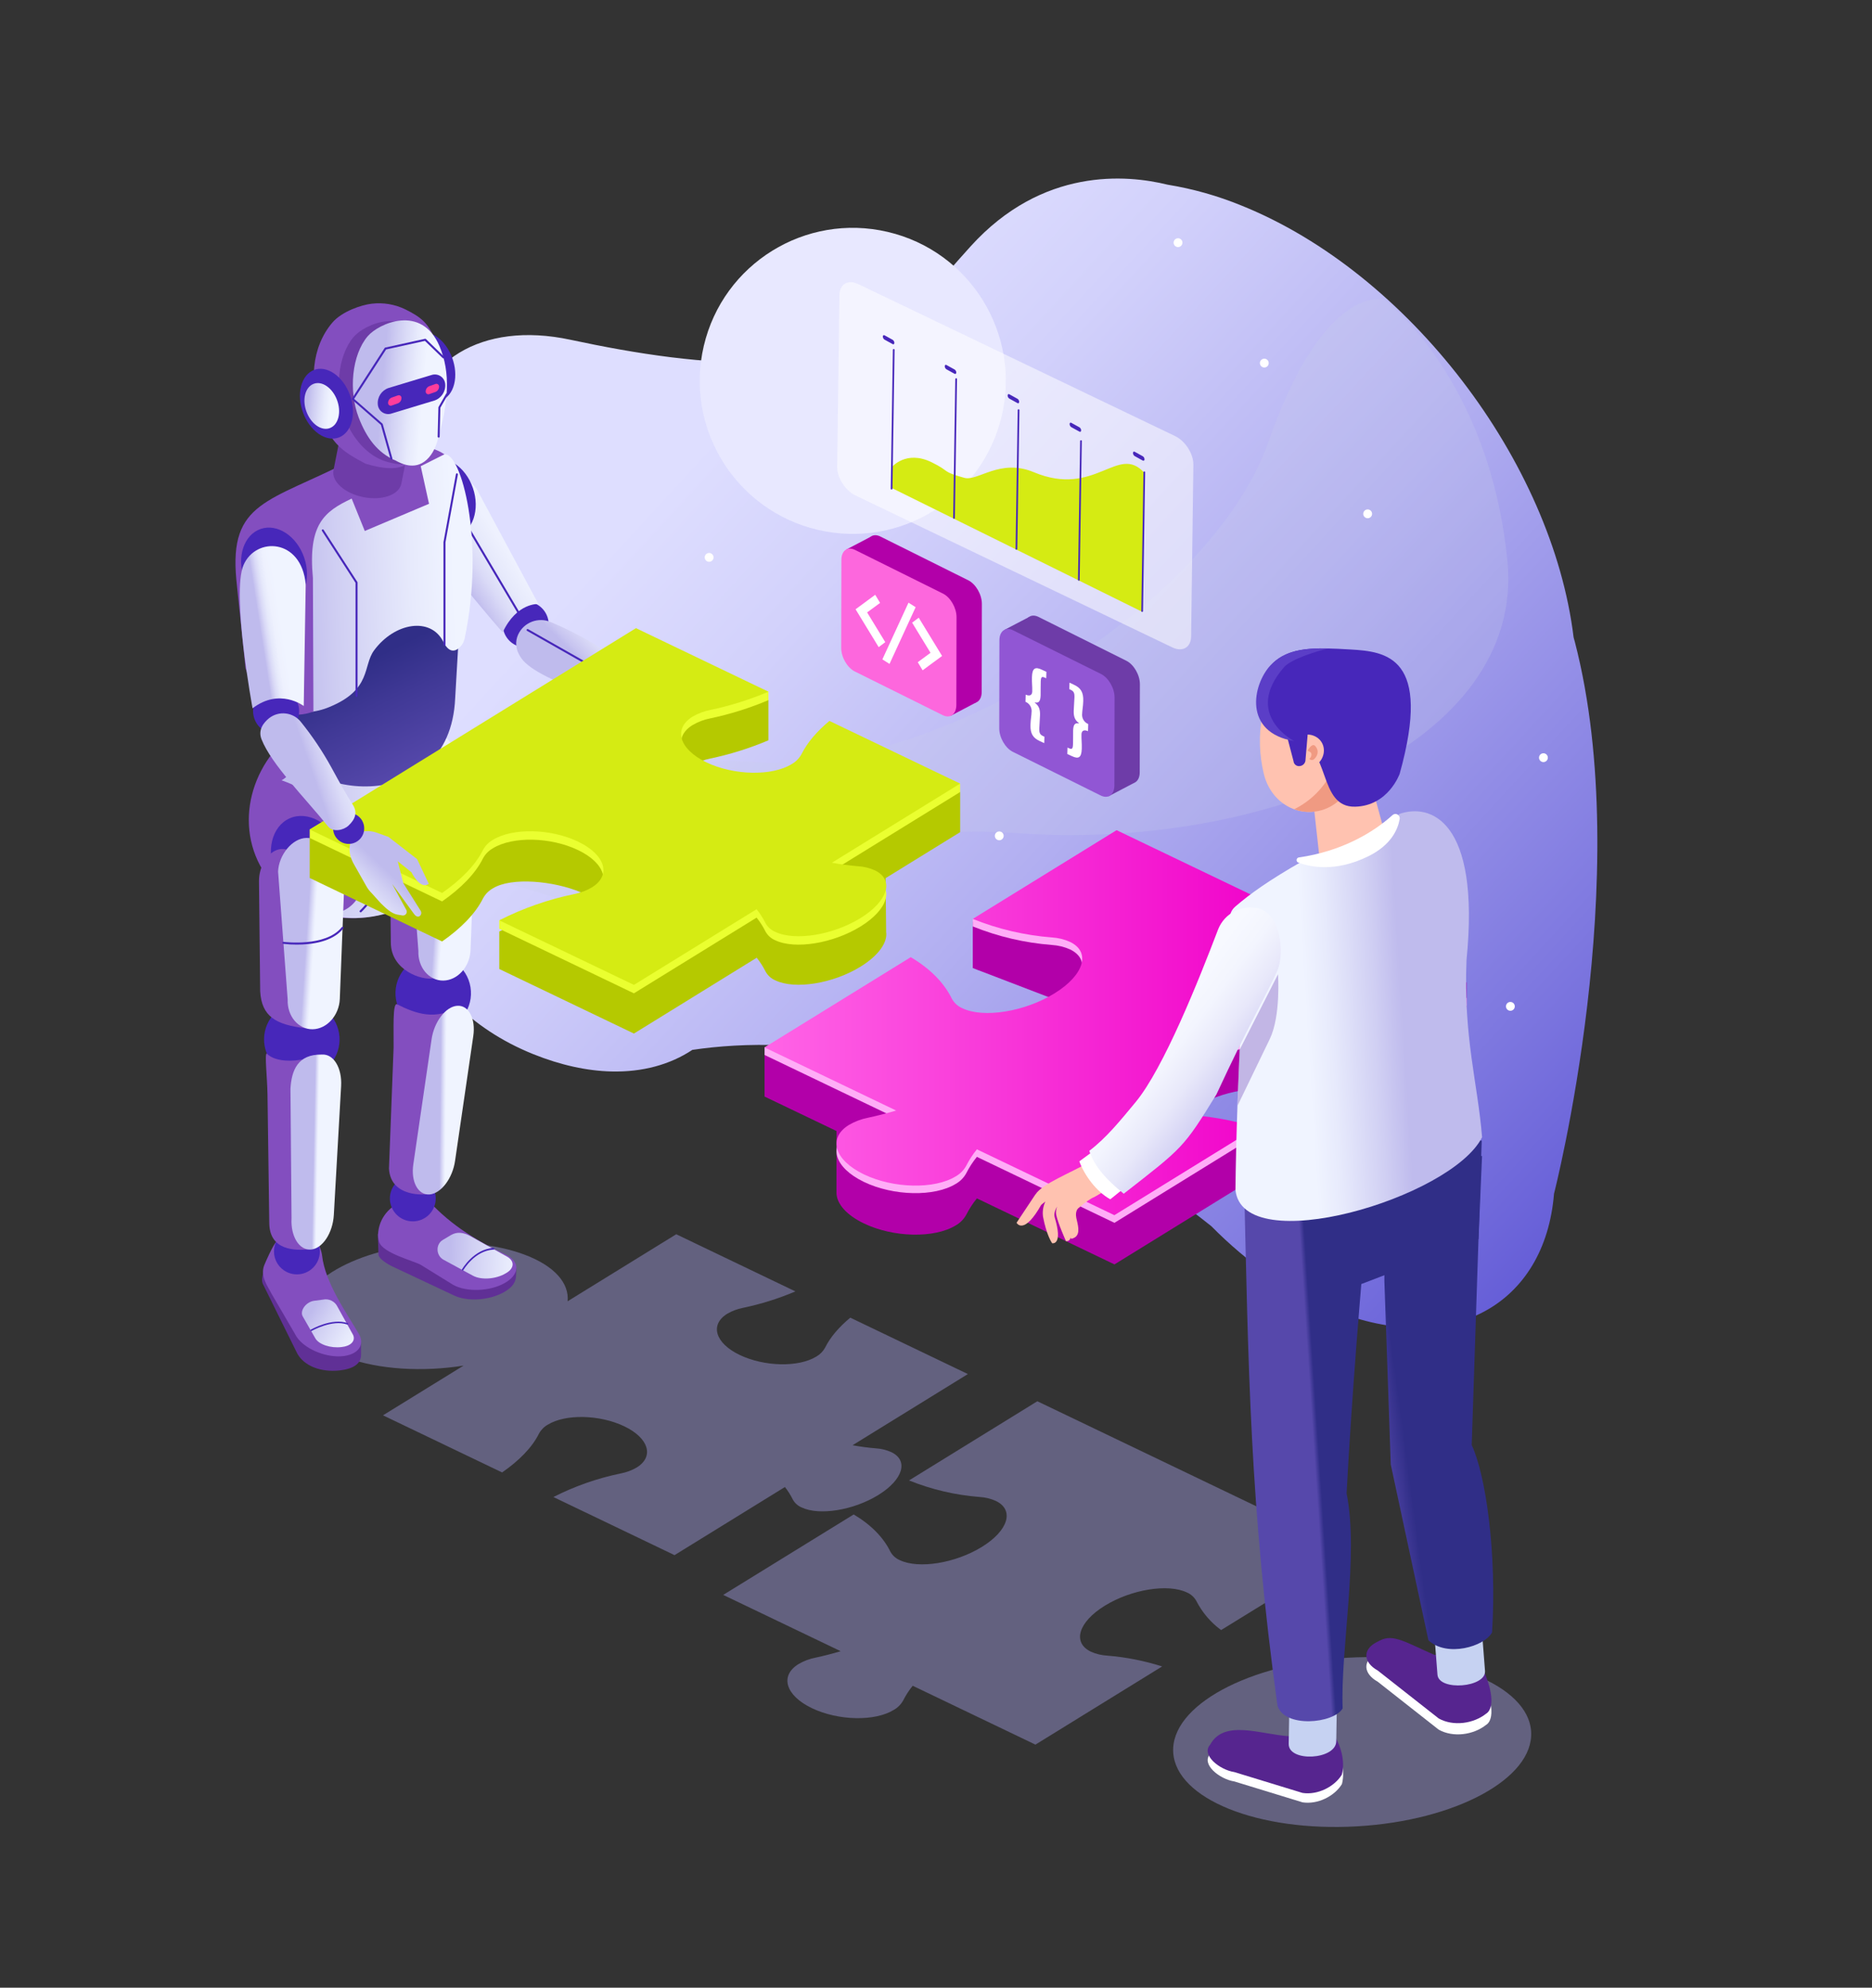 <?xml version="1.0" encoding="UTF-8"?>
<svg width="954px" height="1013px" viewBox="0 0 954 1013" version="1.1" xmlns="http://www.w3.org/2000/svg" xmlns:xlink="http://www.w3.org/1999/xlink">
    <rect x="0" y="0" width="954" height="1013" fill="#333333" stroke="none"/>
    <title>robothelping</title>
    <defs>
        <linearGradient x1="5.864%" y1="9.326%" x2="99.581%" y2="89.227%" id="linearGradient-1">
            <stop stop-color="#DEDEFF" offset="21%"></stop>
            <stop stop-color="#D2D1FB" offset="33%"></stop>
            <stop stop-color="#B2AFF1" offset="55%"></stop>
            <stop stop-color="#7F79E0" offset="84%"></stop>
            <stop stop-color="#625AD6" offset="99%"></stop>
        </linearGradient>
        <linearGradient x1="35.548%" y1="67.512%" x2="79.907%" y2="28.047%" id="linearGradient-2">
            <stop stop-color="#BFBBED" offset="4%"></stop>
            <stop stop-color="#C8C5F0" offset="10%"></stop>
            <stop stop-color="#DADAF7" offset="27%"></stop>
            <stop stop-color="#E6E9FB" offset="45%"></stop>
            <stop stop-color="#EEF1FE" offset="66%"></stop>
            <stop stop-color="#F0F4FF" offset="100%"></stop>
        </linearGradient>
        <linearGradient x1="51.278%" y1="57.857%" x2="113.875%" y2="15.457%" id="linearGradient-3">
            <stop stop-color="#BFBBED" offset="4%"></stop>
            <stop stop-color="#C8C5F0" offset="10%"></stop>
            <stop stop-color="#DADAF7" offset="27%"></stop>
            <stop stop-color="#E6E9FB" offset="45%"></stop>
            <stop stop-color="#EEF1FE" offset="66%"></stop>
            <stop stop-color="#F0F4FF" offset="100%"></stop>
        </linearGradient>
        <linearGradient x1="29.66%" y1="56.712%" x2="73.522%" y2="25.331%" id="linearGradient-4">
            <stop stop-color="#BFBBED" offset="4%"></stop>
            <stop stop-color="#D0CFF3" offset="31%"></stop>
            <stop stop-color="#E7EAFC" offset="75%"></stop>
            <stop stop-color="#F0F4FF" offset="100%"></stop>
        </linearGradient>
        <linearGradient x1="43.616%" y1="41.945%" x2="55.691%" y2="44.211%" id="linearGradient-5">
            <stop stop-color="#BFBBED" offset="4%"></stop>
            <stop stop-color="#D0CFF3" offset="31%"></stop>
            <stop stop-color="#E7EAFC" offset="75%"></stop>
            <stop stop-color="#F0F4FF" offset="100%"></stop>
        </linearGradient>
        <linearGradient x1="1.16589927e-13%" y1="50.014%" x2="100.01%" y2="50.014%" id="linearGradient-6">
            <stop stop-color="#BFBBED" offset="4%"></stop>
            <stop stop-color="#D0CFF3" offset="31%"></stop>
            <stop stop-color="#E7EAFC" offset="75%"></stop>
            <stop stop-color="#F0F4FF" offset="100%"></stop>
        </linearGradient>
        <linearGradient x1="43.555%" y1="42.142%" x2="55.631%" y2="44.408%" id="linearGradient-7">
            <stop stop-color="#BFBBED" offset="4%"></stop>
            <stop stop-color="#D0CFF3" offset="31%"></stop>
            <stop stop-color="#E7EAFC" offset="75%"></stop>
            <stop stop-color="#F0F4FF" offset="100%"></stop>
        </linearGradient>
        <linearGradient x1="12.127%" y1="31.054%" x2="110.288%" y2="86.707%" id="linearGradient-8">
            <stop stop-color="#BFBBED" offset="4%"></stop>
            <stop stop-color="#D0CFF3" offset="31%"></stop>
            <stop stop-color="#E7EAFC" offset="75%"></stop>
            <stop stop-color="#F0F4FF" offset="100%"></stop>
        </linearGradient>
        <linearGradient x1="50.607%" y1="38.264%" x2="70.873%" y2="93.728%" id="linearGradient-9">
            <stop stop-color="#302E87" offset="15%"></stop>
            <stop stop-color="#3F3895" offset="41%"></stop>
            <stop stop-color="#5648AB" offset="88%"></stop>
        </linearGradient>
        <linearGradient x1="87.036%" y1="52.54%" x2="14.322%" y2="55.95%" id="linearGradient-10">
            <stop stop-color="#F0F4FF" offset="0%"></stop>
            <stop stop-color="#E7EAFC" offset="25%"></stop>
            <stop stop-color="#D0CFF3" offset="69%"></stop>
            <stop stop-color="#BFBBED" offset="96%"></stop>
        </linearGradient>
        <linearGradient x1="30.521%" y1="52.034%" x2="72.759%" y2="57.9%" id="linearGradient-11">
            <stop stop-color="#BFBBED" offset="4%"></stop>
            <stop stop-color="#D0CFF3" offset="31%"></stop>
            <stop stop-color="#E7EAFC" offset="75%"></stop>
            <stop stop-color="#F0F4FF" offset="100%"></stop>
        </linearGradient>
        <linearGradient x1="8.536%" y1="61.873%" x2="69.266%" y2="69.081%" id="linearGradient-12">
            <stop stop-color="#BFBBED" offset="4%"></stop>
            <stop stop-color="#D0CFF3" offset="31%"></stop>
            <stop stop-color="#E7EAFC" offset="75%"></stop>
            <stop stop-color="#F0F4FF" offset="100%"></stop>
        </linearGradient>
        <linearGradient x1="13.627%" y1="45.562%" x2="114.185%" y2="47.94%" id="linearGradient-13">
            <stop stop-color="#BFBBED" offset="4%"></stop>
            <stop stop-color="#D0CFF3" offset="31%"></stop>
            <stop stop-color="#E7EAFC" offset="75%"></stop>
            <stop stop-color="#F0F4FF" offset="100%"></stop>
        </linearGradient>
        <linearGradient x1="44.901%" y1="47.725%" x2="54.309%" y2="48.003%" id="linearGradient-14">
            <stop stop-color="#BFBBED" offset="4%"></stop>
            <stop stop-color="#D0CFF3" offset="31%"></stop>
            <stop stop-color="#E7EAFC" offset="75%"></stop>
            <stop stop-color="#F0F4FF" offset="100%"></stop>
        </linearGradient>
        <linearGradient x1="44.477%" y1="49.177%" x2="53.091%" y2="49.796%" id="linearGradient-15">
            <stop stop-color="#BFBBED" offset="4%"></stop>
            <stop stop-color="#D0CFF3" offset="31%"></stop>
            <stop stop-color="#E7EAFC" offset="75%"></stop>
            <stop stop-color="#F0F4FF" offset="100%"></stop>
        </linearGradient>
        <linearGradient x1="0.008%" y1="50.008%" x2="100.008%" y2="50.008%" id="linearGradient-16">
            <stop stop-color="#FF64E6" offset="0%"></stop>
            <stop stop-color="#F000C9" offset="74%"></stop>
        </linearGradient>
        <linearGradient x1="61.538%" y1="43.761%" x2="41.561%" y2="49.606%" id="linearGradient-17">
            <stop stop-color="#302E87" offset="16%"></stop>
            <stop stop-color="#5648AB" offset="69%"></stop>
            <stop stop-color="#5346A8" offset="81%"></stop>
            <stop stop-color="#4A40A0" offset="89%"></stop>
            <stop stop-color="#3B3591" offset="97%"></stop>
            <stop stop-color="#302E87" offset="100%"></stop>
        </linearGradient>
        <linearGradient x1="52.786%" y1="47.684%" x2="48.235%" y2="49.104%" id="linearGradient-18">
            <stop stop-color="#302E87" offset="16%"></stop>
            <stop stop-color="#5648AB" offset="88%"></stop>
        </linearGradient>
        <linearGradient x1="71.183%" y1="44.892%" x2="33.339%" y2="48.987%" id="linearGradient-19">
            <stop stop-color="#BFBBED" offset="4%"></stop>
            <stop stop-color="#D0CFF3" offset="31%"></stop>
            <stop stop-color="#E7EAFC" offset="75%"></stop>
            <stop stop-color="#F0F4FF" offset="100%"></stop>
        </linearGradient>
        <linearGradient x1="33.966%" y1="25.489%" x2="76.854%" y2="72.648%" id="linearGradient-20">
            <stop stop-color="#F7F9FF" offset="21%"></stop>
            <stop stop-color="#F3F5FE" offset="39%"></stop>
            <stop stop-color="#E8E8FA" offset="59%"></stop>
            <stop stop-color="#D5D3F4" offset="79%"></stop>
            <stop stop-color="#BFBBED" offset="96%"></stop>
        </linearGradient>
        <linearGradient x1="43.05%" y1="68.828%" x2="70.383%" y2="58.955%" id="linearGradient-21">
            <stop stop-color="#BFBBED" offset="4%"></stop>
            <stop stop-color="#C8C5F0" offset="10%"></stop>
            <stop stop-color="#DADAF7" offset="27%"></stop>
            <stop stop-color="#E6E9FB" offset="45%"></stop>
            <stop stop-color="#EEF1FE" offset="66%"></stop>
            <stop stop-color="#F0F4FF" offset="100%"></stop>
        </linearGradient>
        <linearGradient x1="54.885%" y1="47.144%" x2="12.869%" y2="96.516%" id="linearGradient-22">
            <stop stop-color="#BFBBED" offset="4%"></stop>
            <stop stop-color="#D0CFF3" offset="31%"></stop>
            <stop stop-color="#E7EAFC" offset="75%"></stop>
            <stop stop-color="#F0F4FF" offset="100%"></stop>
        </linearGradient>
        <linearGradient x1="51.205%" y1="50.381%" x2="124.198%" y2="20.072%" id="linearGradient-23">
            <stop stop-color="#BFBBED" offset="4%"></stop>
            <stop stop-color="#C8C5F0" offset="10%"></stop>
            <stop stop-color="#DADAF7" offset="27%"></stop>
            <stop stop-color="#E6E9FB" offset="45%"></stop>
            <stop stop-color="#EEF1FE" offset="66%"></stop>
            <stop stop-color="#F0F4FF" offset="100%"></stop>
        </linearGradient>
    </defs>
    <g id="robothelping" stroke="none" stroke-width="1" fill="none" fill-rule="evenodd">
        <g id="image" transform="translate(-1823, -34)" fill-rule="nonzero">
            <g id="Group-4" transform="translate(596, 125)">
                <g id="Group-5" transform="translate(1334, 0)">
                    <path d="M64.573,555.854 C89.743,541.394 132.573,538.044 160.213,548.374 C175.673,554.144 183.113,562.974 182.273,572.164 L237.623,538.014 L298.363,567.144 C289.738,570.798 280.78,573.608 271.613,575.534 C268.796,576.074 266.09,577.088 263.613,578.534 C254.613,584.104 257.433,593.534 269.973,599.534 C282.513,605.534 299.973,605.914 309.023,600.344 C310.908,599.27 312.456,597.691 313.493,595.784 C316.153,590.414 320.603,585.284 326.323,580.524 L386.243,609.264 L327.463,645.544 C331.333,646.254 335.333,646.794 339.463,647.134 C342.133,647.297 344.752,647.941 347.193,649.034 C356.193,653.334 353.193,663.134 340.583,670.914 C327.973,678.694 310.463,681.534 301.493,677.224 C299.579,676.414 297.996,674.98 297.003,673.154 C295.901,670.91 294.56,668.791 293.003,666.834 L236.753,701.544 L175.033,671.934 C185.922,666.387 197.51,662.333 209.483,659.884 C212.299,659.34 215.003,658.326 217.483,656.884 C226.483,651.314 223.663,641.884 211.123,635.884 C198.583,629.884 181.123,629.514 172.123,635.084 C170.233,636.153 168.684,637.734 167.653,639.644 C164.133,646.744 157.463,653.454 148.883,659.404 L88.183,630.294 L129.253,604.954 C108.543,608.254 86.023,607.054 69.153,600.754 C41.403,590.414 39.393,570.314 64.573,555.854 Z" id="Path" fill="#AFA9F7" opacity="0.39" style="mix-blend-mode: multiply;"></path>
                    <path d="M346.733,699.734 C347.797,701.69 349.493,703.227 351.543,704.094 C361.153,708.704 379.883,705.674 393.393,697.344 C406.903,689.014 410.073,678.514 400.463,673.904 C397.85,672.743 395.048,672.065 392.193,671.904 C379.852,670.95 367.731,668.107 356.253,663.474 L421.643,623.124 L580.733,699.424 L515.293,739.734 C510.003,735.844 505.69,730.777 502.693,724.934 C501.625,722.978 499.926,721.442 497.873,720.574 C488.273,715.964 469.533,718.994 456.023,727.324 C442.513,735.654 439.353,746.154 448.953,750.764 C451.571,751.921 454.376,752.598 457.233,752.764 C466.746,753.523 476.141,755.372 485.233,758.274 L420.673,798.114 L358.133,768.114 C356.27,770.399 354.658,772.876 353.323,775.504 C352.219,777.547 350.563,779.239 348.543,780.384 C338.873,786.384 320.153,785.964 306.733,779.524 C293.313,773.084 290.263,763.034 299.923,757.074 C302.58,755.508 305.485,754.405 308.513,753.814 C312.933,752.868 317.236,751.764 321.423,750.504 L262.423,722.224 L261.563,721.814 L328.063,680.814 C336.913,686.084 343.213,692.544 346.733,699.734 Z" id="Path" fill="#AFA9F7" opacity="0.39" style="mix-blend-mode: multiply;"></path>
                    <path d="M695.583,236.174 C695.383,235.394 695.153,234.614 694.933,233.834 C684.083,144.384 610.933,48.064 525.633,13.744 C513.546,8.791 500.935,5.229 488.043,3.124 C467.153,-2.026 424.193,-5.816 387.633,34.554 C379.233,43.844 371.323,52.984 363.983,61.764 C327.813,105.024 250.293,96.414 183.623,82.134 C138.283,72.434 105.243,93.374 102.623,130.474 C96.903,212.894 74.823,193.114 72.713,239.044 C70.003,248.864 76.403,274.204 76.973,286.414 C80.113,353.604 99.973,420.174 164.753,446.224 C178.863,451.904 192.273,454.754 204.573,455.054 L204.573,455.054 C220.433,455.434 234.473,451.574 245.823,444.054 C297.503,436.384 393.583,440.814 510.313,533.904 C528.743,552.584 550.133,567.704 572.713,576.784 C632.333,600.784 680.323,574.134 684.953,517.354 L684.953,517.354 C684.953,517.354 726.533,355.524 695.583,236.174 Z" id="Path" fill="url(#linearGradient-1)"></path>
                    <path d="M153.363,359.464 C153.363,359.464 188.863,289.974 278.753,297.374 C368.643,304.774 510.443,216.954 539.293,134.484 C568.143,52.014 598.663,61.794 598.663,61.794 C598.663,61.794 651.983,101.744 661.193,194.874 C670.403,288.004 537.963,342.434 411.763,333.634 C285.563,324.834 262.383,393.354 262.383,393.354 L153.363,359.464 Z" id="Path" fill="#CACCEB" opacity="0.24"></path>
                    <path d="M149.753,230.894 C151.766,237.046 158.382,240.404 164.536,238.398 C170.69,236.392 174.056,229.78 172.058,223.624 C170.06,217.467 163.452,214.093 157.293,216.084 C154.326,217.043 151.863,219.145 150.448,221.924 C149.033,224.703 148.783,227.931 149.753,230.894 L149.753,230.894 Z" id="Path" fill="#4727BA"></path>
                    <path d="M135.913,158.204 L167.383,216.814 C167.383,216.814 156.293,216.024 149.173,231.284 C149.173,231.284 103.783,179.914 101.993,164.964 C100.203,150.014 121.813,139.734 135.913,158.204 Z" id="Path" fill="url(#linearGradient-2)"></path>
                    <path d="M157.033,232.434 C159.938,226.131 167.343,223.299 173.713,226.054 C182.803,229.849 191.546,234.426 199.843,239.734 C208.843,245.564 225.393,256.034 225.393,256.034 C219.883,259.484 217.493,264.214 218.333,270.244 C218.333,270.244 167.623,257.304 158.693,244.474 C155.443,239.844 155.563,235.734 157.033,232.434 Z" id="Path" fill="url(#linearGradient-3)"></path>
                    <path d="M233.653,258.034 L244.983,262.214 C246.11,262.627 247.174,263.196 248.143,263.904 L255.143,269.014 C257.604,270.761 259.493,273.196 260.573,276.014 L263.023,282.874 C263.703,284.764 261.933,285.984 259.903,285.034 L245.583,278.624 L235.683,278.324 L241.783,283.764 C241.783,283.764 247.703,285.314 248.603,289.594 L236.193,287.344 L223.883,275.934 L221.143,271.044 C219.143,267.504 218.953,263.794 220.583,261.044 L220.583,261.044 C222.853,257.214 228.153,256.014 233.653,258.034 Z" id="Path" fill="url(#linearGradient-4)"></path>
                    <path d="M216.003,265.154 C217.001,268.203 219.738,270.351 222.937,270.595 C226.136,270.838 229.167,269.131 230.615,266.268 C232.064,263.405 231.645,259.952 229.553,257.519 C227.462,255.086 224.111,254.152 221.063,255.154 C216.906,256.521 214.642,260.996 216.003,265.154 Z" id="Path" fill="#4727BA"></path>
                    <path d="M158.523,223.884 C158.343,223.883 158.176,223.788 158.083,223.634 L131.923,179.474 C131.785,179.231 131.864,178.921 132.103,178.774 C132.22,178.705 132.359,178.685 132.49,178.719 C132.622,178.753 132.734,178.837 132.803,178.954 L158.963,223.114 C159.032,223.231 159.052,223.37 159.018,223.502 C158.985,223.633 158.9,223.746 158.783,223.814 C158.705,223.862 158.615,223.886 158.523,223.884 L158.523,223.884 Z" id="Path" fill="#4727BA"></path>
                    <path d="M214.293,260.364 C214.206,260.366 214.12,260.345 214.043,260.304 L161.613,230.524 C161.371,230.381 161.286,230.071 161.423,229.824 C161.488,229.706 161.598,229.62 161.728,229.584 C161.858,229.548 161.997,229.566 162.113,229.634 L214.543,259.414 C214.784,259.554 214.869,259.861 214.733,260.104 C214.645,260.265 214.476,260.365 214.293,260.364 Z" id="Path" fill="#4727BA"></path>
                    <circle id="Oval" fill="#4727BA" transform="translate(113.78, 415.175) rotate(-9.27) translate(-113.78, -415.175) " cx="113.78" cy="415.175" r="19.24"></circle>
                    <circle id="Oval" fill="#4727BA" transform="translate(46.811, 438.722) rotate(-55.11) translate(-46.811, -438.722) " cx="46.811" cy="438.722" r="19.24"></circle>
                    <path d="M113.803,407.594 C113.803,407.594 113.473,393.174 113.393,385.274 L112.783,329.274 C112.693,321.374 107.853,315.824 102.013,316.954 L102.013,316.954 C96.183,318.074 91.483,325.454 91.563,333.364 L92.173,389.364 C92.213,403.554 107.973,408.734 113.803,407.594 Z" id="Path" fill="#834EBF"></path>
                    <path d="M118.913,408.735 L118.913,408.735 C126.213,408.634 132.463,401.654 132.793,393.234 L135.103,333.574 C135.433,325.154 132.793,311.834 122.403,311.574 L115.833,311.224 C108.533,311.334 101.653,319.954 101.323,328.384 L106.213,393.594 C105.893,402.024 111.603,408.824 118.913,408.735 Z" id="Path" fill="url(#linearGradient-5)"></path>
                    <path d="M110.233,376.554 C107.173,376.554 105.093,376.364 104.833,376.344 C104.553,376.313 104.35,376.065 104.373,375.784 C104.404,375.505 104.653,375.301 104.933,375.324 C105.133,375.324 125.103,377.084 135.473,369.324 C135.703,369.159 136.023,369.208 136.193,369.434 C136.36,369.658 136.315,369.975 136.093,370.144 C128.713,375.654 117.043,376.554 110.233,376.554 Z" id="Path" fill="#4727BA"></path>
                    <ellipse id="Oval" fill="#4727BA" transform="translate(118.657, 162.959) rotate(-19.04) translate(-118.657, -162.959) " cx="118.657" cy="162.959" rx="16.22" ry="20.97"></ellipse>
                    <ellipse id="Oval" fill="#834EBF" transform="translate(76.492, 322.972) rotate(-27.92) translate(-76.492, -322.972) " cx="76.492" cy="322.972" rx="57.71" ry="52.88"></ellipse>
                    <path d="M33.583,556.084 L36.053,556.084 C36.223,556.084 32.243,547.894 32.413,547.904 C41.803,548.244 52.413,553.844 56.053,560.334 L68.503,582.734 L77.003,593.264 L77.003,599.424 C77.003,603.914 73.303,606.604 66.003,607.424 C56.663,608.424 48.093,605.284 44.483,598.784 L27.183,563.784 C25.653,561.044 27.053,557.464 29.363,552.694 L33.583,556.084 Z" id="Path" fill="#603096"></path>
                    <path d="M43.393,588.944 L31.293,568.174 C29.653,564.804 25.503,559.564 27.593,553.984 C28.183,552.414 32.103,543.514 33.743,541.984 C40.023,535.924 41.683,540.164 49.513,542.324 C49.513,542.324 46.823,533.514 46.863,533.524 C51.543,534.824 56.623,544.154 57.123,548.744 C58.693,563.014 69.943,578.504 76.193,589.354 C79.193,595.454 74.193,600.354 65.193,600.254 L65.193,600.254 C56.143,600.114 46.353,595.044 43.393,588.944 Z" id="Path" fill="#834EBF"></path>
                    <path d="M36.473,306.644 C42.753,303.924 70.163,269.574 77.303,269.084 C108.603,266.934 133.983,289.294 133.983,319.024 C133.983,348.754 108.603,374.604 77.293,376.734 C70.47,377.218 63.615,376.476 57.053,374.544 C87.103,378.254 90.623,326.224 36.473,306.644 Z" id="Path" fill="url(#linearGradient-6)"></path>
                    <ellipse id="Oval" fill="#4727BA" transform="translate(50.032, 347.36) rotate(-23.88) translate(-50.032, -347.36) " cx="50.032" cy="347.36" rx="18.03" ry="23.3"></ellipse>
                    <path d="M48.883,433.054 C48.883,433.054 57.163,430.344 57.073,422.444 L46.203,354.124 C46.113,346.224 41.273,340.684 35.433,341.804 L35.433,341.804 C29.603,342.924 24.903,350.314 24.983,358.214 L25.593,414.214 C26.353,427.024 33.493,431.264 48.883,433.054 Z" id="Path" fill="#834EBF"></path>
                    <path d="M52.293,433.544 L52.293,433.544 C59.603,433.434 65.853,426.454 66.173,418.034 L68.493,358.374 C68.823,349.954 66.183,336.644 55.793,336.374 L49.223,336.024 C41.923,336.134 35.043,344.764 34.713,353.184 L39.603,418.394 C39.293,426.844 45.023,433.644 52.293,433.544 Z" id="Path" fill="url(#linearGradient-7)"></path>
                    <path d="M53.703,591.064 L47.293,579.914 C45.623,577.004 48.943,572.454 53.133,571.914 L57.633,571.324 C60.628,570.689 63.667,572.19 64.983,574.954 L72.983,589.404 C74.303,592.554 71.503,595.064 67.103,595.494 L67.103,595.494 C61.553,596.204 55.523,594.224 53.703,591.064 Z" id="Path" fill="url(#linearGradient-8)"></path>
                    <path d="M38.533,284.344 C38.853,249.284 26.603,247.394 17.083,222.104 C17.083,196.534 55.233,178.104 80.813,178.104 L80.813,178.104 C106.457,178.187 127.222,198.96 127.293,224.604 L124.973,264.734 C122.293,327.504 41.033,315.434 38.533,284.344 Z" id="Path" fill="url(#linearGradient-9)"></path>
                    <path d="M129.843,234.134 C129.588,235.562 128.979,236.903 128.073,238.034 C126.263,240.194 122.493,243.244 118.893,236.034 C112.543,223.304 94.163,226.164 83.623,240.474 C77.863,248.294 82.453,260.424 61.003,269.254 C53.823,272.303 45.833,272.873 38.293,270.874 C30.743,268.764 28.613,263.874 21.713,253.394 L48.893,163.984 L119.513,140.564 C127.953,139.504 140.293,184.644 129.843,234.134 Z" id="Path" fill="url(#linearGradient-10)"></path>
                    <path d="M71.683,143.734 L85.683,139.984 C99.823,134.984 111.243,135.084 119.483,140.524 L107.413,146.594 L111.633,165.754 L78.893,179.604 L72.213,163.094 C58.213,169.714 49.883,176.184 52.463,203.584 L52.723,271.584 C52.723,271.584 29.323,282.274 18.133,249.644 L13.443,204.414 C9.683,164.494 29.923,165.074 71.683,143.734 Z" id="Path" fill="#834EBF"></path>
                    <ellipse id="Oval" fill="#4727BA" transform="translate(32.663, 198.403) rotate(-19.04) translate(-32.663, -198.403) " cx="32.663" cy="198.403" rx="16.22" ry="20.97"></ellipse>
                    <path d="M88.393,110.934 C97.943,112.824 104.773,118.934 103.643,124.654 L97.533,155.484 C96.413,161.174 87.753,164.244 78.203,162.354 C68.653,160.464 61.823,154.354 62.953,148.634 L69.063,117.794 C70.193,112.114 78.843,109.044 88.393,110.934 Z" id="Path" fill="#6E3CA8"></path>
                    <path d="M124.443,104.804 C122.293,113.304 114.743,116.194 107.593,111.264 C100.443,106.334 96.393,95.454 98.593,86.954 C100.793,78.454 108.293,75.564 115.443,80.494 C122.593,85.424 126.593,96.304 124.443,104.804 Z" id="Path" fill="#4727BA"></path>
                    <path d="M62.373,73.414 C67.203,67.754 77.153,64.334 82.623,63.754 C88.374,63.107 94.192,64.087 99.413,66.584 C107.523,70.644 111.473,73.424 115.603,84.104 C122.473,101.874 115.603,124.404 106.983,138.234 C102.293,145.734 97.513,150.734 79.353,145.344 C67.553,139.184 62.093,135.244 57.023,122.144 C50.153,104.374 51.813,85.804 62.373,73.414 Z" id="Path" fill="#834EBF"></path>
                    <path d="M73.203,80.734 C78.773,74.194 100.683,64.194 109.833,85.834 C115.533,99.334 113.833,117.434 106.493,136.754 C104.073,143.094 103.433,148.304 89.493,144.134 C80.063,141.134 72.613,132.284 68.713,122.214 C63.403,108.544 65.083,90.264 73.203,80.734 Z" id="Path" fill="#6E3CA8"></path>
                    <path d="M80.373,80.364 C85.943,73.824 107.843,63.824 116.993,85.464 C122.703,98.964 121.693,114.004 115.723,134.304 C113.813,140.814 107.583,151.054 94.723,143.764 C85.193,139.764 79.723,131.914 75.813,121.844 C70.573,108.174 72.293,89.894 80.373,80.364 Z" id="Path" fill="url(#linearGradient-11)"></path>
                    <path d="M92.573,119.734 L114.413,113.124 C117.951,111.92 120.212,108.458 119.893,104.734 L119.893,104.734 C119.764,103.101 118.888,101.619 117.52,100.718 C116.152,99.817 114.444,99.598 112.893,100.124 L91.013,106.734 C87.466,107.934 85.202,111.405 85.533,115.134 L85.533,115.134 C85.662,116.776 86.544,118.264 87.922,119.165 C89.3,120.065 91.018,120.276 92.573,119.734 L92.573,119.734 Z" id="Path" fill="#4727BA"></path>
                    <path d="M95.793,114.554 L92.673,115.654 C92.235,115.841 91.731,115.786 91.344,115.508 C90.958,115.229 90.745,114.769 90.783,114.294 L90.783,114.294 C90.795,113.127 91.504,112.08 92.583,111.634 L95.703,110.534 C96.141,110.341 96.649,110.394 97.037,110.673 C97.426,110.953 97.637,111.418 97.593,111.894 L97.593,111.894 C97.578,113.061 96.871,114.107 95.793,114.554 L95.793,114.554 Z" id="Path" fill="#FF3D9B"></path>
                    <path d="M114.953,108.734 L111.833,109.824 C111.397,110.017 110.891,109.965 110.503,109.688 C110.115,109.411 109.902,108.949 109.943,108.474 L109.943,108.474 C109.955,107.307 110.664,106.26 111.743,105.814 L114.863,104.714 C115.301,104.521 115.809,104.574 116.197,104.853 C116.586,105.133 116.797,105.598 116.753,106.074 L116.753,106.074 C116.738,107.241 116.031,108.287 114.953,108.734 L114.953,108.734 Z" id="Path" fill="#FF3D9B"></path>
                    <path d="M72.293,123.674 C70.143,132.164 62.593,135.064 55.443,130.134 C48.293,125.204 44.243,114.314 46.443,105.814 C48.643,97.314 56.143,94.424 63.293,99.354 C70.443,104.284 74.453,115.174 72.293,123.674 Z" id="Path" fill="#4727BA"></path>
                    <path d="M65.443,121.734 C64.033,127.294 59.093,129.194 54.443,125.964 C49.793,122.734 47.103,115.604 48.523,110.034 C49.943,104.464 54.873,102.574 59.523,105.804 C64.173,109.034 66.853,116.114 65.443,121.734 Z" id="Path" fill="url(#linearGradient-12)"></path>
                    <path d="M92.453,143.194 C92.223,143.193 92.022,143.037 91.963,142.814 L87.113,125.534 L72.483,112.734 C72.294,112.567 72.255,112.286 72.393,112.074 L89.023,86.344 C89.096,86.231 89.211,86.151 89.343,86.124 L109.593,81.654 C109.761,81.625 109.934,81.673 110.063,81.784 L119.293,90.734 C119.497,90.93 119.504,91.255 119.308,91.459 C119.112,91.664 118.787,91.67 118.583,91.474 L109.543,82.734 L89.763,87.094 L73.483,112.284 L87.893,124.884 C87.97,124.95 88.026,125.037 88.053,125.134 L92.943,142.564 C93.02,142.835 92.863,143.117 92.593,143.194 L92.453,143.194 Z" id="Path" fill="#4727BA"></path>
                    <path d="M116.523,132.034 L116.523,132.034 C116.388,132.029 116.26,131.97 116.168,131.871 C116.076,131.771 116.028,131.64 116.033,131.504 L116.413,116.634 C116.413,116.549 116.437,116.466 116.483,116.394 L120.353,109.644 C120.496,109.402 120.807,109.318 121.053,109.454 C121.172,109.521 121.258,109.633 121.294,109.765 C121.33,109.896 121.311,110.036 121.243,110.154 L117.423,116.794 L117.053,131.534 C117.042,131.818 116.806,132.04 116.523,132.034 L116.523,132.034 Z" id="Path" fill="#4727BA"></path>
                    <path d="M74.693,264.174 C74.411,264.174 74.183,263.946 74.183,263.664 L74.183,206.024 L57.063,179.564 C56.913,179.329 56.98,179.017 57.213,178.864 C57.327,178.789 57.466,178.763 57.599,178.791 C57.733,178.819 57.849,178.9 57.923,179.014 L75.123,205.604 C75.174,205.685 75.201,205.779 75.203,205.874 L75.203,263.664 C75.203,263.8 75.149,263.929 75.054,264.025 C74.958,264.121 74.828,264.174 74.693,264.174 Z" id="Path" fill="#4727BA"></path>
                    <path d="M119.513,238.004 C119.231,238.004 119.003,237.776 119.003,237.494 L119.003,185.304 L125.343,150.664 C125.366,150.476 125.493,150.316 125.671,150.249 C125.849,150.183 126.049,150.221 126.19,150.348 C126.332,150.475 126.39,150.67 126.343,150.854 L120.013,185.394 L120.013,237.494 C120.013,237.772 119.791,237.999 119.513,238.004 L119.513,238.004 Z" id="Path" fill="#4727BA"></path>
                    <path d="M23.373,272.335 L23.293,272.335 C23.16,272.306 23.044,272.225 22.971,272.11 C22.898,271.996 22.873,271.857 22.903,271.724 L38.063,199.504 C38.089,199.372 38.168,199.256 38.281,199.183 C38.394,199.109 38.532,199.085 38.663,199.114 C38.936,199.174 39.113,199.439 39.063,199.714 L23.903,271.934 C23.846,272.178 23.623,272.346 23.373,272.335 Z" id="Path" fill="#4727BA"></path>
                    <path d="M44.293,390.414 C41.977,390.423 39.663,390.289 37.363,390.014 C37.087,389.968 36.897,389.712 36.933,389.434 C36.95,389.301 37.02,389.18 37.128,389.1 C37.235,389.019 37.37,388.984 37.503,389.004 C37.723,389.004 58.943,391.794 67.153,381.544 C67.238,381.438 67.361,381.369 67.496,381.354 C67.632,381.339 67.767,381.379 67.873,381.464 C67.979,381.547 68.047,381.669 68.062,381.802 C68.077,381.936 68.038,382.07 67.953,382.174 C62.403,389.154 51.503,390.414 44.293,390.414 Z" id="Path" fill="#4727BA"></path>
                    <path d="M51.583,587.354 C51.45,587.353 51.328,587.281 51.263,587.164 C51.164,586.984 51.226,586.759 51.403,586.654 C51.833,586.404 62.143,580.494 70.203,583.314 C70.298,583.344 70.376,583.411 70.419,583.5 C70.463,583.589 70.468,583.692 70.433,583.784 C70.401,583.879 70.332,583.958 70.242,584.001 C70.151,584.044 70.047,584.049 69.953,584.014 C62.233,581.314 51.883,587.244 51.773,587.304 C51.715,587.336 51.649,587.353 51.583,587.354 L51.583,587.354 Z" id="Path" fill="#4727BA"></path>
                    <path d="M85.533,538.024 L87.003,537.694 L87.393,537.454 C94.963,533.054 106.723,532.064 113.523,535.244 L136.963,546.244 L155.433,554.674 L156.143,555.404 L155.983,559.184 C155.843,562.184 154.523,564.804 150.063,567.384 C142.493,571.784 131.313,572.454 124.513,569.274 L93.163,554.524 C90.293,553.184 86.163,550.524 85.893,548.524 L85.533,538.024 Z" id="Path" fill="#603096"></path>
                    <path d="M124.003,563.834 L107.353,553.554 C103.623,551.504 88.453,547.754 86.273,542.124 C85.661,540.324 85.496,538.402 85.793,536.524 C86.793,528.524 92.873,522.284 100.893,520.404 C104.593,519.534 108.493,519.254 111.193,520.734 C123.423,534.124 137.293,542.004 151.493,548.734 C158.233,552.434 157.563,558.844 150.013,562.984 L150.013,562.984 C142.453,567.174 130.753,567.534 124.003,563.834 Z" id="Path" fill="#834EBF"></path>
                    <path d="M134.043,559.154 L119.043,551.014 C115.143,548.894 114.913,543.154 118.653,540.914 L122.653,538.514 C126.003,536.514 129.243,537.104 132.753,539.014 L151.843,549.674 C155.593,552.174 154.753,555.734 150.713,557.934 L150.713,557.934 C145.793,560.904 138.293,561.454 134.043,559.154 Z" id="Path" fill="url(#linearGradient-13)"></path>
                    <path d="M128.793,556.494 C128.725,556.515 128.651,556.515 128.583,556.494 C128.484,556.442 128.412,556.351 128.381,556.243 C128.351,556.136 128.366,556.021 128.423,555.924 C128.483,555.814 134.353,545.544 144.543,544.984 C144.775,544.984 144.963,545.172 144.963,545.404 C144.963,545.636 144.775,545.824 144.543,545.824 C134.813,546.364 129.163,556.234 129.103,556.334 C129.03,556.432 128.915,556.491 128.793,556.494 L128.793,556.494 Z" id="Path" fill="#4727BA"></path>
                    <path d="M76.763,373.954 C76.622,373.956 76.488,373.898 76.393,373.794 C76.195,373.595 76.195,373.273 76.393,373.074 C99.313,351.134 74.393,319.334 74.173,319.074 C73.996,318.853 74.032,318.531 74.253,318.354 C74.474,318.178 74.796,318.213 74.973,318.434 C75.233,318.754 100.693,351.284 77.103,373.864 C77.003,373.931 76.883,373.963 76.763,373.954 Z" id="Path" fill="#4727BA"></path>
                    <path d="M115.053,358.374 C114.913,358.375 114.778,358.317 114.683,358.214 C114.49,358.013 114.49,357.695 114.683,357.494 C137.593,335.564 112.683,303.754 112.463,303.434 C112.333,303.215 112.384,302.934 112.583,302.775 C112.783,302.616 113.068,302.629 113.253,302.804 C113.513,303.124 138.973,335.654 115.393,358.234 C115.3,358.319 115.179,358.369 115.053,358.374 L115.053,358.374 Z" id="Path" fill="#4727BA"></path>
                    <path d="M83.293,334.834 C83.074,334.835 82.879,334.699 82.803,334.494 C82.759,334.366 82.767,334.225 82.828,334.103 C82.888,333.981 82.994,333.888 83.123,333.844 C93.623,330.224 121.123,320.724 122.063,320.234 C122.315,320.109 122.62,320.206 122.753,320.454 C122.816,320.572 122.83,320.71 122.79,320.838 C122.751,320.966 122.662,321.073 122.543,321.134 C121.543,321.674 87.353,333.464 83.453,334.804 C83.402,334.824 83.348,334.834 83.293,334.834 L83.293,334.834 Z" id="Path" fill="#4727BA"></path>
                    <circle id="Oval" fill="#4727BA" cx="103.373" cy="519.774" r="11.68"></circle>
                    <circle id="Oval" fill="#4727BA" cx="44.313" cy="546.784" r="11.68"></circle>
                    <path d="M110.453,517.654 C116.453,517.164 112.773,511.654 112.903,502.784 L127.233,421.564 C115.233,429.564 104.493,425.424 95.433,420.854 C92.923,419.474 93.713,434.074 93.583,442.914 L91.233,504.554 C92.083,519.734 110.453,517.654 110.453,517.654 Z" id="Path" fill="#834EBF"></path>
                    <path d="M111.913,517.734 L111.913,517.734 C117.773,517.264 123.643,509.534 124.913,500.564 L134.193,437.024 C135.503,428.024 131.783,421.114 125.923,421.584 L125.923,421.584 C120.063,422.064 114.193,429.794 112.923,438.764 L103.643,502.294 C102.293,511.224 106.053,518.174 111.913,517.734 Z" id="Path" fill="url(#linearGradient-14)"></path>
                    <path d="M50.023,545.734 L49.773,533.924 C55.773,533.464 52.093,539.484 51.963,530.314 L57.023,446.374 C34.923,453.814 28.963,445.894 28.963,445.894 C27.753,445.894 29.193,457.814 29.323,466.994 L30.223,531.994 C30.193,546.784 44.043,546.234 50.023,545.734 Z" id="Path" fill="#834EBF"></path>
                    <path d="M51.403,545.814 L51.403,545.814 C57.323,545.364 62.603,537.414 63.123,528.134 L66.843,462.454 C67.363,453.184 62.943,445.964 57.023,446.454 L57.023,446.454 C44.693,446.154 41.553,454.594 41.023,463.864 L41.573,529.864 C41.053,539.054 45.473,546.264 51.403,545.814 Z" id="Path" fill="url(#linearGradient-15)"></path>
                    <circle id="Oval" fill="#E8E8FF" transform="translate(327.582, 103.104) rotate(-76.79) translate(-327.582, -103.104) " cx="327.582" cy="103.104" r="77.98"></circle>
                    <path d="M490.463,238.954 L328.933,161.484 C323.743,158.994 319.563,152.414 319.642,146.864 L320.793,59.354 C320.863,53.804 325.163,51.294 330.343,53.774 L491.873,131.254 C497.053,133.744 501.243,140.314 501.164,145.864 L500.013,233.384 C499.943,238.934 495.643,241.444 490.463,238.954 Z" id="Path" fill="#FFFFFF" opacity="0.53"></path>
                    <ellipse id="Oval" fill="#AFA9F7" opacity="0.39" style="mix-blend-mode: multiply;" transform="translate(582.091, 796.8) rotate(-3.29) translate(-582.091, -796.8) " cx="582.091" cy="796.8" rx="91.35" ry="43.03"></ellipse>
                    <path d="M642.203,756.634 L624.073,758.074 C609.623,751.794 602.993,747.074 596.133,750.754 L594.193,751.804 C587.333,755.524 587.763,761.944 595.133,766.074 L626.193,790.494 C633.563,794.624 643.943,793.194 650.383,788.014 C650.383,788.014 656.383,785.304 650.383,769.284 C647.743,762.224 648.103,759.944 642.203,756.634 Z" id="Path" fill="#FFFFFF"></path>
                    <path d="M564.083,797.144 L550.293,798.624 C535.793,797.814 516.853,789.724 509.703,802.944 L509.703,802.944 C505.023,808.014 514.363,815.704 522.063,816.884 L556.823,827.534 C564.533,828.704 573.003,824.444 576.823,818.304 C576.823,818.304 579.703,809.964 573.453,799.034 C569.863,792.794 570.293,798.074 564.083,797.144 Z" id="Path" fill="#FFFFFF"></path>
                    <path d="M128.693,308.444 L217.093,253.894 L239.373,248.444 L284.613,265.804 L284.613,286.274 C275.029,290.339 265.072,293.46 254.883,295.594 C251.737,296.213 248.717,297.359 245.953,298.984 C235.953,305.174 239.083,315.614 253.023,322.304 C266.963,328.994 286.403,329.384 296.443,323.194 C298.553,322.008 300.286,320.251 301.443,318.124 C304.443,312.124 309.343,306.454 315.693,301.124 L344.873,315.124 L382.323,312.604 L382.323,333.074 L344.323,356.524 L344.583,383.994 C345.373,389.254 340.803,395.914 331.583,401.614 C317.583,410.274 298.103,413.414 288.123,408.614 C285.989,407.717 284.226,406.119 283.123,404.084 C281.881,401.597 280.376,399.25 278.633,397.084 L216.053,435.734 L147.433,402.824 L147.433,383.734 L188.983,363.734 C175.243,357.954 153.723,355.864 144.173,361.734 C142.063,362.92 140.33,364.678 139.173,366.804 C135.253,374.704 127.843,382.154 118.303,388.804 L50.823,356.444 L50.823,336.004 L128.693,308.444 Z" id="Path" fill="#B5C900"></path>
                    <path d="M144.173,341.324 C142.063,342.51 140.33,344.268 139.173,346.394 C135.253,354.294 127.843,361.744 118.303,368.394 L50.823,336.044 L50.823,331.734 L217.093,233.424 L284.613,261.514 L284.613,265.804 C275.029,269.869 265.072,272.99 254.883,275.124 C251.737,275.743 248.717,276.889 245.953,278.514 C235.953,284.704 239.083,295.144 253.023,301.834 C266.963,308.524 286.403,308.914 296.443,302.724 C298.551,301.536 300.284,299.779 301.443,297.654 C304.443,291.654 309.343,285.984 315.693,280.654 L382.293,308.354 L382.293,312.644 L316.943,352.974 C321.233,353.764 325.683,354.364 330.273,354.744 C333.24,354.922 336.151,355.637 338.863,356.854 C348.863,361.634 345.553,372.524 331.523,381.184 C317.493,389.844 298.043,392.974 288.063,388.184 C285.929,387.287 284.166,385.689 283.063,383.654 C281.823,381.166 280.318,378.819 278.573,376.654 L216.043,415.234 L147.423,382.324 L147.423,378.034 C147.423,378.034 172.933,371.664 185.723,368.924 C188.864,368.304 191.88,367.162 194.643,365.544 C204.643,359.344 201.513,348.904 187.573,342.224 C173.633,335.544 154.203,335.124 144.173,341.324 Z" id="Path" fill="#EAFF30"></path>
                    <path d="M144.173,337.024 C142.065,338.213 140.332,339.97 139.173,342.094 C135.253,349.994 127.843,357.444 118.303,364.094 L50.853,331.734 L217.093,229.124 L284.613,261.514 C275.029,265.579 265.072,268.7 254.883,270.834 C251.738,271.454 248.72,272.597 245.953,274.214 C235.953,280.414 239.083,290.854 253.023,297.534 C266.963,304.214 286.403,304.624 296.443,298.424 C298.553,297.238 300.286,295.481 301.443,293.354 C304.443,287.354 309.343,281.694 315.693,276.404 L382.293,308.354 L316.943,348.674 C321.233,349.464 325.683,350.074 330.273,350.454 C333.239,350.634 336.149,351.345 338.863,352.554 C348.863,357.344 345.553,368.234 331.523,376.894 C317.493,385.554 298.043,388.684 288.063,383.894 C285.929,382.997 284.166,381.399 283.063,379.364 C281.82,376.877 280.315,374.531 278.573,372.364 L216.053,410.934 L147.433,378.024 C159.539,371.855 172.422,367.347 185.733,364.624 C188.876,364.006 191.892,362.859 194.653,361.234 C204.653,355.044 201.523,344.604 187.583,337.914 C173.643,331.224 154.203,330.834 144.173,337.024 Z" id="Path" fill="#D5EB13"></path>
                    <path d="M282.633,445.614 L316.123,447.164 L357.123,421.844 C367.053,427.714 374.123,434.954 378.063,442.994 C379.253,445.189 381.154,446.913 383.453,447.884 C394.213,453.044 415.213,449.654 430.353,440.314 C438.963,435.004 443.823,428.914 444.433,423.694 L393.743,404.264 C392.033,403.644 390.353,403.004 388.743,402.334 L388.743,378.874 L421.843,370.594 L462.033,357.114 L558.533,403.404 L640.323,409.624 L640.323,442.624 L566.983,487.884 C561.059,483.522 556.226,477.847 552.863,471.304 C551.673,469.11 549.772,467.385 547.473,466.414 C536.703,461.244 515.703,464.634 500.563,473.974 C499.183,474.834 497.896,475.711 496.703,476.604 L533.293,490.874 L533.293,508.734 L460.943,553.384 L390.843,519.734 C388.754,522.292 386.946,525.068 385.453,528.014 C384.216,530.305 382.358,532.201 380.093,533.484 C369.263,540.164 348.283,539.734 333.233,532.484 C324.343,528.224 319.523,522.544 319.293,517.234 L319.293,517.234 C319.293,517.014 319.293,516.794 319.293,516.574 L319.293,484.024 L325.773,488.514 L282.633,467.834 L282.633,445.614 Z" id="Path" fill="#B200A9"></path>
                    <path d="M325.603,486.144 C328.586,484.397 331.841,483.163 335.233,482.494 C340.18,481.434 345,480.201 349.693,478.794 L282.633,446.634 L282.633,442.804 L357.163,400.644 C367.093,406.514 374.163,413.764 378.103,421.794 C379.293,423.989 381.194,425.713 383.493,426.684 C394.253,431.854 415.253,428.464 430.393,419.114 C445.533,409.764 449.083,398.014 438.323,392.854 C435.39,391.549 432.247,390.78 429.043,390.584 C415.212,389.52 401.627,386.336 388.763,381.144 L388.763,377.314 L462.053,335.924 L640.343,417.594 L640.343,421.424 L567.003,466.734 C561.079,462.372 556.246,456.697 552.883,450.154 C551.693,447.96 549.792,446.235 547.493,445.264 C536.723,440.104 515.723,443.484 500.583,452.834 C485.443,462.184 481.903,473.934 492.663,479.094 C495.591,480.404 498.731,481.173 501.933,481.364 C511.803,482.174 524.773,481.234 533.283,483.714 L533.283,487.544 L460.933,532.194 L390.843,498.574 C388.754,501.132 386.946,503.908 385.453,506.854 C384.216,509.145 382.358,511.041 380.093,512.324 C369.263,519.014 348.283,518.584 333.233,511.324 C318.183,504.064 314.773,492.834 325.603,486.144 Z" id="Path" fill="#FFADF7"></path>
                    <path d="M325.603,482.314 C328.586,480.567 331.841,479.333 335.233,478.664 C340.18,477.604 345,476.371 349.693,474.964 L283.603,443.264 L282.603,442.804 L357.133,396.804 C367.063,402.674 374.133,409.914 378.073,417.954 C379.263,420.149 381.164,421.873 383.463,422.844 C394.223,428.004 415.223,424.624 430.363,415.274 C445.503,405.924 449.053,394.174 438.293,389.014 C435.362,387.704 432.218,386.935 429.013,386.744 C415.183,385.675 401.598,382.491 388.733,377.304 L462.023,332.084 L640.313,417.584 L566.973,462.844 C561.049,458.482 556.216,452.807 552.853,446.264 C551.663,444.07 549.762,442.345 547.463,441.374 C536.693,436.214 515.693,439.594 500.553,448.944 C485.413,458.294 481.873,470.044 492.633,475.204 C495.561,476.514 498.701,477.283 501.903,477.474 C512.556,478.319 523.076,480.392 533.253,483.654 L460.903,528.294 L390.843,494.734 C388.754,497.292 386.946,500.068 385.453,503.014 C384.216,505.305 382.358,507.201 380.093,508.484 C369.263,515.174 348.283,514.744 333.233,507.484 C318.183,500.224 314.773,489.004 325.603,482.314 Z" id="Path" fill="url(#linearGradient-16)"></path>
                    <path d="M347.533,147.014 C347.533,147.014 354.753,138.234 367.733,144.564 C377.653,149.404 372.403,149.164 384.333,152.494 C391.333,154.494 402.533,142.404 419.863,149.654 C451.233,162.794 462.663,135.004 476.163,149.944 L475.063,220.794 L347.373,157.664 L347.533,147.014 Z" id="Path" fill="#D5EB13"></path>
                    <path d="M347.363,158.475 C347.251,158.48 347.141,158.439 347.06,158.361 C346.979,158.284 346.933,158.177 346.933,158.064 L348.023,87.284 C348.026,87.17 348.073,87.062 348.156,86.983 C348.239,86.904 348.349,86.862 348.463,86.864 C348.574,86.862 348.682,86.903 348.763,86.98 C348.844,87.057 348.89,87.163 348.893,87.274 L347.803,158.054 C347.792,158.289 347.598,158.475 347.363,158.475 L347.363,158.475 Z" id="Path" fill="#4727BA"></path>
                    <path d="M379.173,173.384 C379.062,173.387 378.954,173.345 378.873,173.268 C378.792,173.191 378.746,173.086 378.743,172.974 L379.843,102.194 C379.846,102.08 379.893,101.972 379.976,101.893 C380.059,101.814 380.169,101.772 380.283,101.774 C380.394,101.772 380.502,101.813 380.583,101.89 C380.664,101.967 380.71,102.073 380.713,102.184 L379.613,172.964 C379.61,173.078 379.563,173.187 379.48,173.265 C379.397,173.344 379.287,173.387 379.173,173.384 L379.173,173.384 Z" id="Path" fill="#4727BA"></path>
                    <path d="M410.983,189.184 C410.872,189.187 410.764,189.145 410.683,189.068 C410.602,188.991 410.556,188.886 410.553,188.774 L411.643,117.994 C411.646,117.88 411.693,117.772 411.776,117.693 C411.859,117.614 411.969,117.572 412.083,117.574 C412.194,117.572 412.302,117.613 412.383,117.69 C412.464,117.767 412.51,117.873 412.513,117.984 L411.423,188.734 C411.429,188.853 411.384,188.97 411.301,189.055 C411.217,189.14 411.102,189.187 410.983,189.184 L410.983,189.184 Z" id="Path" fill="#4727BA"></path>
                    <path d="M442.783,204.964 C442.672,204.967 442.564,204.925 442.483,204.848 C442.402,204.771 442.356,204.666 442.353,204.554 L443.453,133.774 C443.456,133.66 443.503,133.552 443.586,133.473 C443.669,133.394 443.779,133.352 443.893,133.354 C444.004,133.349 444.113,133.39 444.193,133.468 C444.272,133.545 444.316,133.653 444.313,133.764 L443.223,204.544 C443.22,204.658 443.173,204.767 443.09,204.845 C443.007,204.924 442.897,204.967 442.783,204.964 L442.783,204.964 Z" id="Path" fill="#4727BA"></path>
                    <path d="M475.063,220.864 C474.952,220.867 474.844,220.825 474.763,220.748 C474.682,220.671 474.636,220.566 474.633,220.454 L475.723,149.674 C475.739,149.438 475.936,149.254 476.173,149.254 C476.284,149.249 476.393,149.29 476.473,149.368 C476.552,149.445 476.596,149.553 476.593,149.664 L475.503,220.444 C475.5,220.558 475.453,220.667 475.37,220.745 C475.287,220.824 475.177,220.867 475.063,220.864 L475.063,220.864 Z" id="Path" fill="#4727BA"></path>
                    <path d="M475.403,143.734 L471.213,141.414 C470.701,141.065 470.394,140.485 470.393,139.864 L470.393,139.864 C470.393,139.264 470.783,138.984 471.243,139.234 L475.443,141.554 C475.955,141.904 476.262,142.484 476.263,143.104 L476.263,143.104 C476.293,143.654 475.873,143.934 475.403,143.734 Z" id="Path" fill="#4727BA"></path>
                    <path d="M443.103,128.974 L438.913,126.664 C438.402,126.309 438.096,125.727 438.093,125.104 L438.093,125.104 C438.093,124.504 438.483,124.224 438.953,124.484 L443.143,126.794 C443.654,127.15 443.96,127.732 443.963,128.354 L443.963,128.354 C443.953,128.954 443.573,129.234 443.103,128.974 Z" id="Path" fill="#4727BA"></path>
                    <path d="M411.523,114.434 L407.333,112.114 C406.815,111.764 406.505,111.18 406.503,110.554 L406.503,110.554 C406.503,109.964 406.903,109.674 407.363,109.934 L411.553,112.254 C412.072,112.599 412.383,113.181 412.383,113.804 L412.383,113.804 C412.373,114.404 411.983,114.734 411.523,114.434 Z" id="Path" fill="#4727BA"></path>
                    <path d="M379.483,99.514 L375.293,97.194 C374.777,96.847 374.466,96.266 374.463,95.644 L374.463,95.644 C374.463,95.044 374.863,94.764 375.323,95.014 L379.513,97.334 C380.031,97.685 380.341,98.269 380.343,98.894 L380.343,98.894 C380.293,99.484 379.943,99.734 379.483,99.514 Z" id="Path" fill="#4727BA"></path>
                    <path d="M347.923,84.384 L343.733,82.064 C343.221,81.715 342.914,81.135 342.913,80.514 L342.913,80.514 C342.913,79.914 343.303,79.634 343.773,79.884 L347.963,82.204 C348.474,82.56 348.78,83.142 348.783,83.764 L348.783,83.764 C348.773,84.354 348.393,84.644 347.923,84.384 Z" id="Path" fill="#4727BA"></path>
                    <path d="M642.203,750.984 L624.073,752.414 C609.623,746.144 602.993,741.414 596.133,745.104 L594.193,746.104 C587.333,749.814 587.763,756.234 595.133,760.364 L626.193,784.784 C633.563,788.914 643.943,787.484 650.383,782.314 C650.383,782.314 656.383,779.594 650.383,763.584 C647.743,756.564 648.103,754.284 642.203,750.984 Z" id="Path" fill="#56258F"></path>
                    <path d="M564.083,792.374 L550.293,793.854 C535.793,793.054 516.853,784.964 509.703,798.174 L509.703,798.174 C505.023,803.254 514.363,810.944 522.063,812.114 L556.783,822.734 C564.493,823.904 572.963,819.634 576.783,813.504 C576.783,813.504 579.663,805.164 573.413,794.224 C569.863,788.024 570.293,793.314 564.083,792.374 Z" id="Path" fill="#56258F"></path>
                    <path d="M549.743,797.734 C549.583,807.204 573.813,805.904 573.973,796.434 L574.483,765.654 L550.253,766.954 L549.743,797.734 Z" id="Path" fill="#C6D2F2"></path>
                    <path d="M625.553,762.464 C626.223,770.984 650.453,769.034 649.783,760.524 L647.643,732.844 L623.413,734.794 L625.553,762.464 Z" id="Path" fill="#C6D2F2"></path>
                    <path d="M529.123,521.854 L592.593,513.794 L587.893,475.454 L648.113,490.364 L643.003,645.444 C650.233,660.824 655.873,700.764 653.383,740.944 C649.513,748.134 630.383,753.744 620.953,744.944 L601.753,655.324 L598.503,561.924 L598.503,557.194 C586.653,560.604 574.243,562.714 565.763,555.034 L529.123,521.854 Z" id="Path" fill="url(#linearGradient-17)"></path>
                    <circle id="Oval" fill="#FFFFFF" cx="589.983" cy="170.864" r="2.25"></circle>
                    <path d="M681.803,295.134 C681.803,296.377 680.796,297.384 679.553,297.384 C678.31,297.384 677.303,296.377 677.303,295.134 C677.303,293.892 678.31,292.884 679.553,292.884 C680.796,292.884 681.803,293.892 681.803,295.134 L681.803,295.134 Z" id="Path" fill="#FFFFFF"></path>
                    <circle id="Oval" fill="#FFFFFF" cx="662.713" cy="421.874" r="2.25"></circle>
                    <path d="M256.633,193.064 C256.633,194.307 255.626,195.314 254.383,195.314 C253.14,195.314 252.133,194.307 252.133,193.064 C252.133,191.822 253.14,190.814 254.383,190.814 C255.626,190.814 256.633,191.822 256.633,193.064 Z" id="Path" fill="#FFFFFF"></path>
                    <circle id="Oval" fill="#FFFFFF" cx="402.233" cy="334.974" r="2.25"></circle>
                    <path d="M495.593,32.674 C495.593,33.917 494.586,34.924 493.343,34.924 C492.1,34.924 491.093,33.917 491.093,32.674 C491.093,31.432 492.1,30.424 493.343,30.424 C494.586,30.424 495.593,31.432 495.593,32.674 Z" id="Path" fill="#FFFFFF"></path>
                    <path d="M539.563,94.044 C539.563,95.287 538.556,96.294 537.313,96.294 C536.07,96.294 535.063,95.287 535.063,94.044 C535.063,92.802 536.07,91.794 537.313,91.794 C538.556,91.794 539.563,92.802 539.563,94.044 L539.563,94.044 Z" id="Path" fill="#FFFFFF"></path>
                    <path d="M543.993,778.144 C547.363,789.734 572.533,787.524 577.243,779.664 C575.993,750.224 585.623,701.744 579.243,670.014 C584.613,570.014 596.503,460.084 596.503,460.084 L526.833,503.974 C529.203,608.084 529.933,675.634 543.993,778.144 Z" id="Path" fill="url(#linearGradient-18)"></path>
                    <polygon id="Path" fill="#302E87" points="586.793 563.384 646.463 540.454 648.273 498.094 582.033 508.684"></polygon>
                    <path d="M588.293,356.014 L590.423,355.344 C597.643,353.104 602.033,345.754 600.193,339.034 L589.793,301.104 C587.943,294.384 580.533,290.714 573.323,292.964 L571.183,293.624 C563.963,295.874 559.573,303.224 561.413,309.944 L565.663,348.184 C567.533,354.904 581.103,358.264 588.293,356.014 Z" id="Path" fill="#FFC2B0"></path>
                    <path d="M561.763,306.514 C564.083,326.064 582.893,307.794 597.563,296.514 C612.233,285.234 609.663,285.234 607.343,265.674 C605.023,246.114 598.793,239.414 584.123,250.674 C569.453,261.934 559.443,286.954 561.763,306.514 Z" id="Path" fill="#F09A82"></path>
                    <path d="M537.023,303.224 C541.563,322.284 562.603,328.964 576.023,316.344 C589.443,303.724 596.653,278.034 592.113,258.984 C587.573,239.934 562.393,237.484 548.973,250.104 C535.553,262.724 532.493,284.174 537.023,303.224 Z" id="Path" fill="#FFC2B0"></path>
                    <path d="M552.533,321.434 C560.694,324.394 569.828,322.415 576.033,316.344 C589.453,303.714 596.663,278.034 592.123,258.984 C587.583,239.934 592.353,237.204 579.803,250.614 C576.503,254.144 587.873,303.624 552.533,321.434 Z" id="Path" fill="#F09A82"></path>
                    <path d="M606.293,303.354 C606.293,303.354 600.533,319.674 583.653,320.114 C564.203,320.614 571.573,288.944 552.653,285.774 C527.033,281.484 531.863,257.594 540.803,247.924 C549.743,238.254 563.803,238.994 581.123,239.994 C599.393,241.044 622.973,243.564 606.293,303.354 Z" id="Path" fill="#4727BA"></path>
                    <path d="M549.463,294.624 C550.573,299.254 555.463,301.884 560.463,300.494 C565.463,299.104 568.543,294.224 567.463,289.594 C566.383,284.964 561.463,282.324 556.463,283.714 C551.463,285.104 548.363,289.984 549.463,294.624 Z" id="Path" fill="#FFC2B0"></path>
                    <path d="M565.113,321.474 L567.663,316.684 C567.663,316.684 563.503,320.374 556.203,319.464 C558.941,320.916 562.017,321.61 565.113,321.474 Z" id="Path" fill="#F09A82"></path>
                    <path d="M555.433,299.414 L555.433,299.414 C557.092,299.229 558.339,297.813 558.313,296.144 L559.953,276.854 C559.863,275.264 555.773,277.254 554.083,277.454 L554.083,277.454 C552.403,277.664 547.413,277.454 547.513,279.054 L552.193,296.894 C552.258,297.671 552.645,298.386 553.26,298.865 C553.876,299.343 554.664,299.543 555.433,299.414 Z" id="Path" fill="#4727BA"></path>
                    <path d="M559.343,291.654 C559.343,291.654 561.603,292.074 561.343,293.744 C561.083,295.414 560.193,295.694 560.193,295.694 C560.538,296.105 561.051,296.338 561.587,296.326 C562.124,296.314 562.626,296.06 562.953,295.634 C564.443,294.094 565.393,291.634 563.293,289.214 C561.563,287.284 559.343,291.654 559.343,291.654 Z" id="Path" fill="#F09A82"></path>
                    <path d="M648.293,488.564 C646.013,460.514 638.753,437.894 640.363,398.214 C647.523,326.424 621.543,318.324 606.113,323.834 C606.113,323.834 598.263,333.524 593.503,335.924 C583.823,353.194 565.833,342.704 556.963,347.754 C539.403,357.754 529.903,364.674 522.603,370.944 C514.063,378.284 526.893,391.374 526.873,405.714 C523.873,454.714 522.873,491.344 522.603,515.374 C526.143,551.074 632.743,519.624 648.293,488.564 Z" id="Path" fill="url(#linearGradient-19)"></path>
                    <path d="M602.663,324.374 C603.359,323.749 604.373,323.632 605.193,324.083 C606.012,324.533 606.457,325.452 606.303,326.374 C605.393,331.704 601.943,339.684 590.233,345.424 C573.793,353.504 561.003,350.964 554.653,348.604 C554.06,348.392 553.69,347.801 553.759,347.175 C553.829,346.549 554.318,346.052 554.943,345.974 C576.603,342.884 592.793,333.344 602.663,324.374 Z" id="Path" fill="#FFFFFF"></path>
                    <path d="M523.703,472.424 L524.593,444.274 L544.293,405.544 C544.293,405.544 545.803,426.744 540.083,438.544 L523.703,472.424 Z" id="Path" fill="#9C82CF" opacity="0.54"></path>
                    <path d="M540.453,248.084 C547.513,240.464 557.693,239.194 570.113,239.474 C564.623,240.644 551.033,244.794 547.353,249.024 C526.233,273.354 552.543,286.684 552.543,286.684 C526.413,282.304 531.293,257.944 540.453,248.084 Z" id="Path" fill="#5B3EC7"></path>
                    <path d="M386.293,266.614 L341.543,244.384 C337.713,242.474 334.603,237.114 334.613,232.384 L334.703,187.514 C334.703,182.814 337.833,180.514 341.703,182.444 L386.443,204.734 C390.283,206.644 393.383,211.994 393.373,216.734 L393.283,261.594 C393.293,266.254 390.163,268.524 386.293,266.614 Z" id="Path" fill="#B200A9"></path>
                    <polygon id="Path" fill="#B200A9" points="390.413 267.014 377.363 273.864 324.413 188.994 336.843 182.494"></polygon>
                    <path d="M373.373,273.434 L328.623,251.204 C324.783,249.294 321.683,243.934 321.693,239.204 L321.783,194.334 C321.783,189.634 324.903,187.334 328.783,189.274 L373.533,211.504 C377.363,213.414 380.463,218.764 380.463,223.504 L380.373,268.364 C380.293,273.074 377.203,275.344 373.373,273.434 Z" id="Path" fill="#FD67DD"></path>
                    <path d="M466.863,307.584 L422.113,285.344 C418.283,283.444 415.183,278.084 415.193,273.344 L415.273,228.484 C415.273,223.784 418.403,221.484 422.273,223.414 L466.983,245.734 C470.823,247.634 473.923,252.994 473.913,257.734 L473.823,302.594 C473.823,307.224 470.703,309.484 466.863,307.584 Z" id="Path" fill="#6E3CA8"></path>
                    <polygon id="Path" fill="#6E3CA8" points="470.953 307.984 457.903 314.834 404.953 229.964 417.393 223.464"></polygon>
                    <path d="M453.913,314.404 L409.163,292.164 C405.333,290.264 402.223,284.904 402.233,280.164 L402.323,235.304 C402.323,230.604 405.453,228.304 409.323,230.234 L454.073,252.474 C457.913,254.374 461.013,259.734 461.003,264.474 L460.913,309.334 C460.863,314.044 457.753,316.304 453.913,314.404 Z" id="Path" fill="#9156D4"></path>
                    <polygon id="Path" fill="#FFFFFF" points="340.783 238.794 329.013 219.504 339.023 212.124 341.503 216.254 334.903 221.114 344.153 236.274"></polygon>
                    <polygon id="Path" fill="#FFFFFF" points="363.183 250.604 360.703 246.484 367.203 241.694 357.833 226.334 361.203 223.804 373.103 243.304"></polygon>
                    <polygon id="Path" fill="#FFFFFF" points="346.313 247.354 342.673 245.044 355.983 216.144 359.623 218.444"></polygon>
                    <path d="M437.023,289.974 L437.733,290.314 C439.323,291.054 439.733,290.614 439.823,288.314 C439.913,286.014 439.823,283.934 439.883,281.314 C439.983,278.104 440.883,277.314 442.823,277.684 L442.823,277.514 C440.953,276.114 440.083,274.464 440.183,271.254 C440.263,268.674 440.483,266.724 440.553,264.444 C440.623,262.164 440.223,261.284 438.643,260.544 L437.933,260.204 L438.033,256.914 L440.403,258.024 C443.723,259.584 445.183,261.734 445.043,266.294 C444.943,269.294 444.523,270.684 444.443,273.344 C444.458,275.385 445.696,277.217 447.583,277.994 L447.473,281.624 C445.023,280.564 444.183,281.754 444.133,283.234 C444.053,285.894 444.383,287.634 444.283,290.634 C444.143,295.194 442.593,295.924 439.283,294.364 L436.913,293.254 L437.023,289.974 Z" id="Path" fill="#FFFFFF"></path>
                    <path d="M425.153,287.734 L422.783,286.624 C419.473,285.064 418.003,282.924 418.153,278.354 C418.243,275.354 418.663,273.974 418.743,271.304 C418.728,269.264 417.49,267.431 415.603,266.654 L415.713,263.024 C418.173,264.094 419.003,262.894 419.053,261.414 C419.133,258.754 418.803,257.014 418.903,254.014 C419.043,249.454 420.593,248.724 423.903,250.284 L426.273,251.394 L426.173,254.694 L425.463,254.354 C423.883,253.614 423.463,254.054 423.373,256.354 C423.283,258.654 423.373,260.734 423.313,263.354 C423.213,266.564 422.313,267.354 420.373,266.994 L420.373,267.154 C422.243,268.554 423.113,270.204 423.013,273.414 C422.933,275.994 422.713,277.944 422.643,280.234 C422.573,282.524 422.973,283.384 424.553,284.124 L425.263,284.464 L425.153,287.734 Z" id="Path" fill="#FFFFFF"></path>
                    <path d="M411.373,532.584 C411.914,533.271 412.761,533.646 413.633,533.584 L413.633,533.584 C416.353,533.474 419.693,529.954 423.573,523.114 C423.763,522.914 424.573,522.234 425.743,521.324 C424.587,523.747 424.17,526.456 424.543,529.114 C426.313,538.394 428.953,542.234 429.063,542.394 L429.223,542.614 L429.483,542.614 C430.156,542.646 430.802,542.348 431.213,541.814 C432.673,540.064 432.453,535.954 430.553,529.594 C430.043,527.884 430.443,525.974 431.753,523.894 C431.166,525.258 430.999,526.765 431.273,528.224 C432.183,532.464 435.943,540.864 436.103,541.224 L436.253,541.564 L436.613,541.564 C437.245,541.551 437.831,541.23 438.183,540.704 C438.424,540.365 438.604,539.986 438.713,539.584 L438.713,539.794 L438.863,540.364 L439.443,540.204 C443.693,539.034 442.603,534.384 441.803,530.984 C441.703,530.544 441.603,530.124 441.513,529.714 C441.173,528.124 441.243,525.874 442.513,524.764 C446.113,521.684 448.973,519.674 450.583,519.104 C450.973,518.964 453.973,517.104 454.423,516.884 C463.023,512.564 457.653,501.954 447.923,501.364 C438.653,506.724 424.023,512.364 420.693,517.714 L420.613,517.774 L411.043,532.174 L411.373,532.584 Z" id="Path" fill="#FFC2B0"></path>
                    <path d="M458.833,520.204 C451.913,516.414 445.743,508.204 443.043,500.874 L460.583,487.984 L477.673,504.984 L458.833,520.204 Z" id="Path" fill="#FFFFFF"></path>
                    <path d="M465.673,517.364 C495.853,493.804 496.033,494.184 512.923,466.734 C529.073,431.844 537.413,417.884 543.733,404.164 C548.253,394.374 545.043,374.744 534.603,372.004 L534.603,372.004 C525.962,369.796 517.029,374.366 513.763,382.664 C503.883,408.604 485.993,453.494 471.663,470.754 C463.923,480.084 456.843,488.884 448.113,495.504 C450.893,503.994 457.593,510.824 465.673,517.364 Z" id="Path" fill="url(#linearGradient-20)"></path>
                    <path d="M22.463,274.734 C24.311,280.943 30.842,284.478 37.051,282.631 C43.259,280.784 46.795,274.253 44.949,268.044 C43.102,261.835 36.572,258.298 30.363,260.144 C27.38,261.031 24.872,263.066 23.391,265.803 C21.909,268.539 21.575,271.752 22.463,274.734 Z" id="Path" fill="#4727BA"></path>
                    <path d="M48.793,206.734 L47.793,268.794 C47.793,268.794 35.483,259.374 21.703,269.984 C21.703,269.984 10.903,211.484 17.103,196.984 C23.303,182.484 46.573,183.204 48.793,206.734 Z" id="Path" fill="url(#linearGradient-21)"></path>
                    <path d="M87.043,369.304 L82.233,363.974 C81.29,363.046 80.479,361.993 79.823,360.844 L73.293,349.304 C70.113,343.694 70.473,337.734 74.193,334.604 C76.883,332.344 80.943,331.904 85.193,333.424 L90.983,335.524 L105.563,346.844 L111.513,359.414 C107.113,362.714 102.683,353.544 102.683,353.544 L95.683,347.894 L98.553,359.134 L107.283,372.984 C108.683,374.984 106.223,377.764 104.103,374.914 L101.603,371.524 C98.443,367.094 92.873,359.524 92.873,359.524 L100.073,372.734 C100.423,373.379 100.375,374.166 99.95,374.763 C99.524,375.36 98.796,375.664 98.073,375.544 L95.403,375.094 C92.403,374.524 89.513,371.734 87.043,369.304 Z" id="Path" fill="url(#linearGradient-22)"></path>
                    <path d="M62.823,332.214 C63.248,335.393 65.546,338.004 68.645,338.828 C71.745,339.652 75.036,338.528 76.984,335.98 C78.931,333.432 79.152,329.961 77.543,327.186 C75.934,324.412 72.812,322.879 69.633,323.304 C67.547,323.58 65.657,324.675 64.379,326.346 C63.102,328.018 62.542,330.129 62.823,332.214 L62.823,332.214 Z" id="Path" fill="#4727BA"></path>
                    <path d="M30.113,275.024 C32.536,273.114 35.622,272.25 38.685,272.626 C41.747,273.002 44.533,274.585 46.423,277.024 C52.186,284.189 57.315,291.841 61.753,299.894 C66.533,308.664 69.493,314.004 72.753,319.044 C75.323,323.044 74.083,326.454 70.623,329.734 C68.083,332.154 62.713,333.284 60.253,330.254 C47.623,314.734 31.393,298.554 26.313,285.854 C24.293,280.884 27.493,277.154 30.113,275.024 Z" id="Path" fill="url(#linearGradient-23)"></path>
                </g>
            </g>
        </g>
    </g>
</svg>